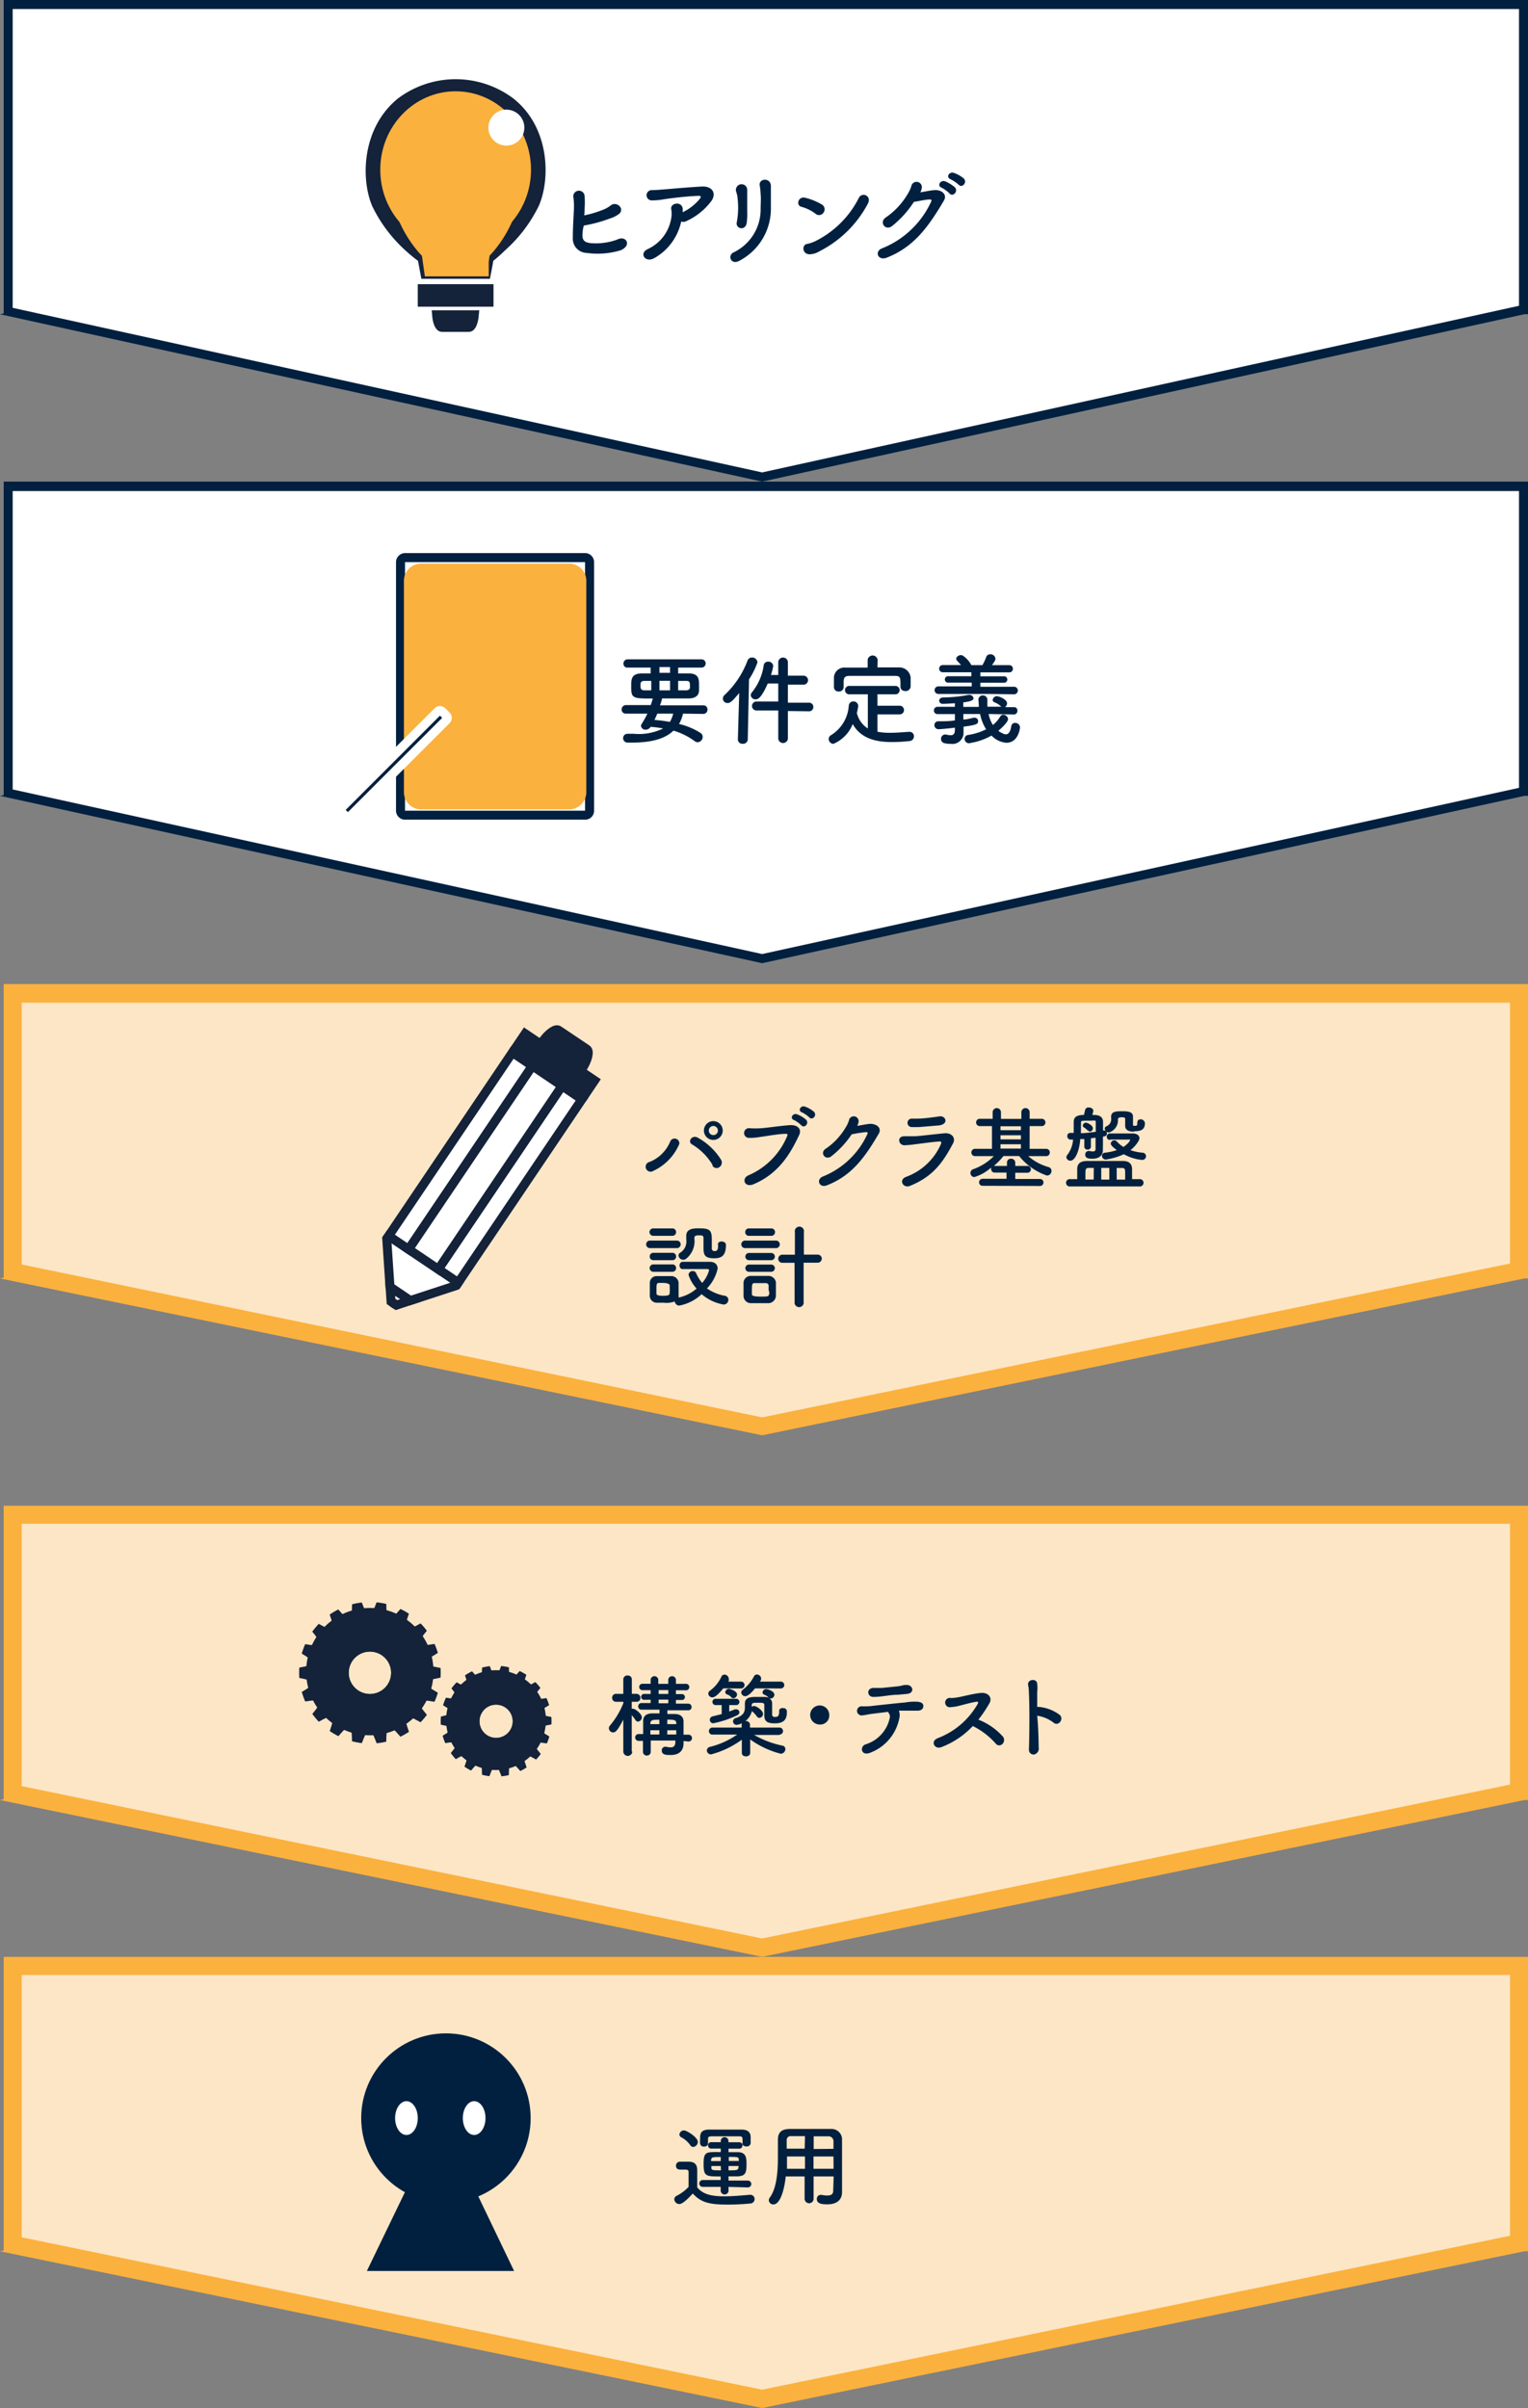 <svg id="レイヤー_1" data-name="レイヤー 1" xmlns="http://www.w3.org/2000/svg" xmlns:xlink="http://www.w3.org/1999/xlink" viewBox="0 0 169.89 267.75"><rect x="0" y="0" width="169.89" height="267.75" fill="#808080" stroke="none"/><defs><clipPath id="clip-path"><path d="M49,191.38a6.16,6.16,0,1,0,6.16-6.16h0A6.16,6.16,0,0,0,49,191.38Zm6.16-1.84a1.85,1.85,0,1,1-1.85,1.84,1.84,1.84,0,0,1,1.85-1.84Z" fill="none"/></clipPath><clipPath id="clip-path-2"><path d="M33.26,186a7.87,7.87,0,1,0,7.87-7.87A7.86,7.86,0,0,0,33.26,186Zm7.87-2.36A2.36,2.36,0,1,1,38.77,186a2.36,2.36,0,0,1,2.36-2.36Z" fill="none"/></clipPath></defs><g id="合体_60" data-name="合体 60"><path d="M.91,34.63V.5H169.39v34h0L84.74,53Z" fill="#fff"/><path d="M1.41,34.23l83.33,18.3L168.89,34V1H1.41V34.23M0,34.94l.41-.09V0H169.89V34.94h-.41L84.74,53.55Z" fill="#01203f"/></g><g id="グループ_2978" data-name="グループ 2978"><g id="グループ_2226" data-name="グループ 2226"><rect id="長方形_2285" data-name="長方形 2285" x="46.95" y="32.1" width="7.42" height="1.5" fill="#14223a" stroke="#14223a" stroke-miterlimit="10"/><path id="パス_2852" data-name="パス 2852" d="M52.74,35c-.07.8-.31,1.4-.6,1.4h-3c-.29,0-.54-.6-.6-1.4Z" fill="#14223a" stroke="#14223a" stroke-miterlimit="10"/><path id="パス_2853" data-name="パス 2853" d="M59.93,22.84a16,16,0,0,1-3.78,5A16.79,16.79,0,0,1,54.85,29c-.12.68-.25,1.35-.38,2H46.85c-.13-.68-.25-1.36-.38-2a16.79,16.79,0,0,1-1.3-1.07,16.13,16.13,0,0,1-3.78-5c-1.31-3.08-1.15-8.75,2.88-12a10.68,10.68,0,0,1,12.78,0C61.08,14.09,61.24,19.76,59.93,22.84Z" fill="#14223a"/></g><path id="パス_6718" data-name="パス 6718" d="M55.88,23.24a12.07,12.07,0,0,1-2.12,3.7c-.23.27-.48.53-.74.78L52.84,29l0,.23h-4.3c-.07-.49-.14-1-.22-1.49-.25-.25-.5-.51-.73-.78a12.31,12.31,0,0,1-2.13-3.7c-.73-2.26-.65-6.42,1.62-8.78a5,5,0,0,1,7-.2l.21.2C56.54,16.82,56.62,21,55.88,23.24Z" fill="#fbb13d" stroke="#fbb13d" stroke-miterlimit="10" stroke-width="3"/><ellipse id="楕円形_204" data-name="楕円形 204" cx="50.66" cy="18.87" rx="8.38" ry="8.72" fill="#fbb13d"/><circle id="楕円形_203" data-name="楕円形 203" cx="56.3" cy="14.19" r="2" fill="#fff"/></g><g style="isolation:isolate"><path d="M64.76,26.16c0,.53.21.78.86.87a6.92,6.92,0,0,0,3-.39c1-.51,1.66.63.41,1.18a8.75,8.75,0,0,1-3.82.3,1.57,1.57,0,0,1-1.52-1.64c0-1.09.06-1.95.12-3.24a6.76,6.76,0,0,0-.07-1.38A.62.62,0,1,1,65,21.81a10.45,10.45,0,0,1,0,1.38c0,.27,0,.53-.05.76a11.5,11.5,0,0,0,2-.59,3.31,3.31,0,0,0,.94-.51c.59-.5,1.57.24,1,.89a3.38,3.38,0,0,1-1.12.57,15.59,15.59,0,0,1-2.85.77C64.8,25.42,64.78,25.76,64.76,26.16Z" fill="#01203f"/><path d="M72.75,28.7c-1,.57-1.74-.53-.74-1a4.58,4.58,0,0,0,2.62-3.44,2.8,2.8,0,0,0,0-1c-.13-.68,1.11-.92,1.27-.11a3,3,0,0,1,0,.45,5.57,5.57,0,0,0,1.88-1.46c.19-.25.22-.38-.2-.36-1.39.05-3.16.29-3.65.36a7.58,7.58,0,0,1-1.51.14.57.57,0,1,1,.08-1.14c.47,0,1-.06,1.45-.09s2.32-.21,4.09-.31c1.23-.06,1.71.86.93,1.77a7.13,7.13,0,0,1-2.76,2.12.69.69,0,0,1-.47,0A6.16,6.16,0,0,1,72.75,28.7Z" fill="#01203f"/><path d="M81.57,28.06a5.29,5.29,0,0,0,3-4.7c0-.88.06-1.22,0-1.76a6.23,6.23,0,0,0-.09-.91c-.21-.86,1.18-1,1.23-.05,0,.46,0,.62,0,1s0,.6,0,.81,0,.45,0,.91A6.54,6.54,0,0,1,82.2,29C81.27,29.51,80.85,28.4,81.57,28.06Zm.35-3.36A8.72,8.72,0,0,0,82,22c0-.21-.08-.43-.13-.64a.63.63,0,1,1,1.21-.23c0,.31,0,.64,0,.92s0,1,0,1.4a7.88,7.88,0,0,1-.05,1.28C82.91,25.74,81.75,25.45,81.92,24.7Z" fill="#01203f"/><path d="M90.68,23.77A4.58,4.58,0,0,0,89.12,23c-.66-.14-.39-1.24.45-1a6.71,6.71,0,0,1,1.81.74.62.62,0,0,1,.19.89A.59.59,0,0,1,90.68,23.77Zm.47,4.15a2.26,2.26,0,0,1-1.05.35c-.92.08-1-1.08-.34-1.15a4.14,4.14,0,0,0,.84-.28A10.79,10.79,0,0,0,95.49,22c.36-.69,1.47-.23,1,.65A12.47,12.47,0,0,1,91.15,27.92Z" fill="#01203f"/><path d="M99.14,25.17c-.76.5-1.41-.5-.64-1a8.15,8.15,0,0,0,2.39-2.55,4.07,4.07,0,0,0,.43-.9.59.59,0,0,1,1.17.18,2,2,0,0,1-.16.49c.53-.09,1.1-.22,1.59-.25.77-.05,1.46.49,1,1.21-1.77,3-3.38,5.15-6.35,6.31-1,.36-1.38-.76-.44-1.07a10.15,10.15,0,0,0,5.39-5.15c.11-.22,0-.26-.15-.26-.44,0-1.32.2-1.76.27A11.2,11.2,0,0,1,99.14,25.17Zm5.55-4.3c-.55-.23-.12-.89.39-.71a4,4,0,0,1,1.08.66c.43.45-.21,1.12-.58.7A3.4,3.4,0,0,0,104.69,20.87Zm1-.94c-.56-.22-.16-.88.36-.71a3.68,3.68,0,0,1,1.1.62c.44.44-.18,1.11-.55.71A4.06,4.06,0,0,0,105.68,19.93Z" fill="#01203f"/></g><g id="合体_61" data-name="合体 61"><path d="M.91,88.18V54.05H169.39V88h0L84.74,106.59Z" fill="#fff"/><path d="M1.41,87.78l83.33,18.3L168.89,87.6v-33H1.41V87.78M0,88.49l.41-.09V53.55H169.89V88.49h-.41L84.74,107.1Z" fill="#01203f"/></g><g style="isolation:isolate"><path d="M75.94,79.35a4.16,4.16,0,0,1-.44,1.15,7.61,7.61,0,0,1,2.39,1,.53.53,0,0,1,.24.45.6.6,0,0,1-.55.58.52.52,0,0,1-.34-.12,7.55,7.55,0,0,0-2.36-1.17c-.92.89-2.41,1.33-4.61,1.33h-.48a.49.49,0,0,1-.51-.49.48.48,0,0,1,.5-.49h0c.24,0,.48,0,.7,0A6.14,6.14,0,0,0,73.73,81a10.56,10.56,0,0,0-1.39-.18.66.66,0,0,1-.55.31.48.48,0,0,1-.52-.41.53.53,0,0,1,.1-.27,10.24,10.24,0,0,0,.61-1.1H69.59a.44.44,0,0,1-.47-.46.47.47,0,0,1,.47-.49h2.76c.08-.23.16-.47.23-.73a.07.07,0,0,1,0,0c-2.22,0-2.4,0-2.4-1.32,0-.82,0-1.45,1.16-1.47h1v-.65H69.78a.42.42,0,0,1-.46-.43.46.46,0,0,1,.46-.49H78a.46.46,0,0,1,0,.92H75.4v.65h1.18c1.1,0,1.14.61,1.14,1.27,0,.23,0,.47,0,.62,0,.5-.34.88-1.12.89l-3,0a.15.15,0,0,1,0,.07,4.59,4.59,0,0,1-.22.7H78.2a.44.44,0,0,1,.46.47.46.46,0,0,1-.46.48Zm-3.53-3.64h-.74c-.43,0-.46.2-.46.53s.05.52.48.52h.72Zm.67,3.64c-.1.24-.2.47-.31.7a15.65,15.65,0,0,1,1.71.22,3.34,3.34,0,0,0,.37-.92Zm1.42-5.18H73.32v.64H74.5Zm0,1.53H73.32v1.06H74.5Zm1.77,1.06c.33,0,.42-.16.44-.29a1.7,1.7,0,0,0,0-.24c0-.42-.06-.52-.47-.52H75.4v1.05Z" fill="#01203f"/><path d="M82.19,77.06c-.68.79-.94,1.11-1.3,1.11a.51.51,0,0,1-.52-.5.54.54,0,0,1,.19-.39,10.14,10.14,0,0,0,2.55-3.82.52.52,0,0,1,.5-.35.59.59,0,0,1,.61.54,8.63,8.63,0,0,1-.94,1.89l-.14,6.67a.51.51,0,0,1-.56.49.49.49,0,0,1-.54-.47v0Zm5.41,2v3.09a.54.54,0,0,1-1.07,0V79H84.11a.48.48,0,1,1,0-1h2.42v-2H85.36c-.75,1.74-1.16,1.76-1.35,1.76a.52.52,0,0,1-.54-.46.55.55,0,0,1,.12-.3,6.13,6.13,0,0,0,1.32-3,.47.47,0,0,1,.49-.43.53.53,0,0,1,.57.48,8.11,8.11,0,0,1-.25,1h.81V73.58a.54.54,0,0,1,1.07,0v1.55h1.74a.48.48,0,1,1,0,1H87.6v2h2.33a.47.47,0,0,1,.5.48.47.47,0,0,1-.5.48Z" fill="#01203f"/><path d="M97.56,79.43v1.93a7,7,0,0,0,1.39.12c.73,0,1.47-.07,2.17-.11h0a.49.49,0,0,1,.5.51.53.53,0,0,1-.53.52,17.65,17.65,0,0,1-1.92.11c-1.79,0-3.46-.39-4.36-2a4,4,0,0,1-2.15,2.2.54.54,0,0,1-.52-.54.48.48,0,0,1,.23-.41,4.17,4.17,0,0,0,2-3.29.51.51,0,0,1,.51-.48.52.52,0,0,1,.54.51,6.35,6.35,0,0,1-.15.78A2.82,2.82,0,0,0,96.49,81V77.2h-2a.47.47,0,1,1,0-.93h5a.47.47,0,1,1,0,.93H97.56v1.27H100a.48.48,0,0,1,.51.49.47.47,0,0,1-.51.47Zm0-5.22,2.47,0a1.26,1.26,0,0,1,1.22,1.14c0,.17,0,.39,0,.6s0,.28,0,.39a.55.55,0,0,1-.58.5c-.29,0-.55-.15-.55-.47v0c0-1.1,0-1.21-.66-1.22l-2.77,0-2.18,0c-.59,0-.68.19-.71.6v.65h0a.51.51,0,0,1-.55.49.49.49,0,0,1-.53-.5c0-.15,0-.32,0-.51s0-.38,0-.56A1.16,1.16,0,0,1,94,74.23l2.47,0v-.86a.56.56,0,0,1,1.11,0Z" fill="#01203f"/><path d="M109.92,77.16h-5.59a.42.42,0,1,1,0-.84l3.71,0V75.9h-2.57a.36.36,0,1,1,0-.71H108v-.44h-3.15a.4.4,0,0,1-.43-.41.39.39,0,0,1,.43-.39h2c-.14-.17-.28-.31-.42-.47a.3.3,0,0,1-.11-.23c0-.22.27-.41.53-.41s.88.57,1.15,1.12h1.23a5.91,5.91,0,0,0,.42-.9.46.46,0,0,1,.45-.31.56.56,0,0,1,.58.48c0,.17-.1.33-.39.73h1.91a.39.39,0,0,1,.42.4.39.39,0,0,1-.42.4H109v.44h2.58a.36.36,0,1,1,0,.71H109v.45l3.75,0a.42.42,0,0,1,0,.84Zm0,2.23a3.39,3.39,0,0,0,.48,1.22,3.64,3.64,0,0,0,.81-.94.38.38,0,0,1,.34-.2.54.54,0,0,1,.53.49c0,.32-.72,1-1.08,1.3a2.05,2.05,0,0,0,.43.26.89.89,0,0,0,.4.13c.29,0,.5-.25.61-.91a.41.41,0,0,1,.43-.36.53.53,0,0,1,.54.48c0,.09-.16,1.73-1.53,1.73a2.59,2.59,0,0,1-1.64-.8,7.21,7.21,0,0,1-2.51.85.48.48,0,0,1-.48-.49.43.43,0,0,1,.39-.43,6.56,6.56,0,0,0,2-.63,5,5,0,0,1-.67-1.7h-1.86V80c.4,0,.8-.12,1.15-.2h.11a.38.38,0,0,1,.38.39c0,.32-.19.42-1.62.61l0,.55v.06a1.24,1.24,0,0,1-1.42,1.3c-.86,0-1.08-.2-1.08-.55a.47.47,0,0,1,.43-.49h.1a2.35,2.35,0,0,0,.54.08c.3,0,.47-.13.47-.63v-.21c-1.2.15-1.71.17-1.81.17a.45.45,0,0,1-.47-.45.42.42,0,0,1,.42-.43c.63,0,1.27,0,1.86-.1V79.4l-1.93,0a.38.38,0,0,1-.4-.4.39.39,0,0,1,.4-.41h1.93v-.4c-.61.05-1.14.07-1.32.07h0a.38.38,0,0,1-.43-.35c0-.17.14-.34.42-.36a15.5,15.5,0,0,0,2.86-.29h.09a.45.45,0,0,1,.45.38c0,.23-.32.36-1.14.46v.5h1.73c0-.35-.05-.79-.05-.87a.51.51,0,0,1,1,0v0c0,.18,0,.35,0,.52s0,.22,0,.33h1.55l0,0a2.24,2.24,0,0,0-.78-.5.28.28,0,0,1-.18-.25.48.48,0,0,1,.45-.42c.27,0,1.15.36,1.15.79a.57.57,0,0,1-.22.43h1a.36.36,0,0,1,.37.39.39.39,0,0,1-.38.42Z" fill="#01203f"/></g><g id="グループ_2979" data-name="グループ 2979"><path id="パス_2858" data-name="パス 2858" d="M45,62H65.09a.5.5,0,0,1,.46.53V90.11a.49.49,0,0,1-.46.53H45a.51.51,0,0,1-.47-.53V62.53A.52.52,0,0,1,45,62Z" fill="#fff" stroke="#01203f"/><path id="パス_2859" data-name="パス 2859" d="M46.8,64.17H63.3a.42.42,0,0,1,.39.44V88.05a.43.43,0,0,1-.39.45H46.8a.42.42,0,0,1-.39-.45V64.61A.41.41,0,0,1,46.8,64.17Z" fill="#fbb13d" stroke="#fbb13d" stroke-width="3"/><rect id="長方形_2288" data-name="長方形 2288" x="35.89" y="84.26" width="15.82" height="1.35" rx="0.33" transform="translate(-47.23 55.85) rotate(-45)" fill="#01203f" stroke="#fff" stroke-miterlimit="10" stroke-width="1"/></g><g id="合体_62" data-name="合体 62"><path d="M1.41,249.59v-31H168.89v30.84L84.74,266.73Z" fill="#fce6c5"/><path d="M2.41,248.77l82.33,16.94,83.15-17.11v-29H2.41v29.19M0,250.32l.41-.09V217.58H169.89v32.74h-.41L84.74,267.75Z" fill="#fbb13e"/></g><g id="合体_65" data-name="合体 65"><path d="M1.41,199.42v-31H168.89v30.83L84.74,216.56Z" fill="#fce6c5"/><path d="M2.41,198.6l82.33,16.94,83.15-17.11v-29H2.41V198.6M0,200.15l.41-.09V167.42H169.89v32.73h-.41L84.74,217.58Z" fill="#fbb13e"/></g><g id="合体_66" data-name="合体 66"><path d="M1.41,141.42v-31H168.89v30.83L84.74,158.57Z" fill="#fce6c5"/><path d="M2.41,140.6l82.33,17,83.15-17.11v-29H2.41V140.6M0,142.15l.41-.08V109.42H169.89v32.73h-.41L84.74,159.59Z" fill="#fbb13e"/></g><g id="グループ_3378" data-name="グループ 3378"><rect id="長方形_2294" data-name="長方形 2294" x="43.91" y="126.28" width="19.99" height="7.24" transform="translate(-83.94 101.95) rotate(-56)" fill="#fbb13d"/><g id="グループ_1261" data-name="グループ 1261"><rect id="長方形_2290" data-name="長方形 2290" x="60.75" y="113.68" width="1.92" height="9.31" transform="translate(-70.9 103.32) rotate(-56)" fill="#14223a" stroke="#14223a" stroke-miterlimit="10" stroke-width="1"/><path id="パス_2860" data-name="パス 2860" d="M64.88,118.59c.51-.9.68-1.72.37-1.93l-3.14-2.11c-.31-.21-1,.25-1.65,1.06Z" fill="#14223a" stroke="#14223a" stroke-miterlimit="10" stroke-width="1"/><rect id="長方形_2291" data-name="長方形 2291" x="44.41" y="130.35" width="24.6" height="2.67" transform="translate(-84.17 105.06) rotate(-56)" fill="#fff" stroke="#14223a" stroke-miterlimit="10" stroke-width="1"/><path id="パス_2861" data-name="パス 2861" d="M45.63,144.6l-1.56.52-.59-.4-.11-1.64Z" fill="#fff" stroke="#14223a" stroke-miterlimit="10" stroke-width="1"/><path id="パス_2862" data-name="パス 2862" d="M50.94,142.62l-.22.32-1,.33-4.1,1.34-2.26-1.53-.29-4.3L43,137.73l.22-.31Z" fill="#fff" stroke="#14223a" stroke-miterlimit="10" stroke-width="1"/><line id="線_815" data-name="線 815" x1="50.72" y1="142.94" x2="50.94" y2="142.62" fill="none" stroke="#14223a" stroke-miterlimit="10" stroke-width="1"/><line id="線_816" data-name="線 816" x1="44.07" y1="145.12" x2="43.68" y2="144.86" fill="none" stroke="#14223a" stroke-miterlimit="10" stroke-width="1"/><rect id="長方形_2292" data-name="長方形 2292" x="38.9" y="126.63" width="24.6" height="2.67" transform="translate(-83.52 98.86) rotate(-56)" fill="#fff" stroke="#14223a" stroke-miterlimit="10" stroke-width="1"/><rect id="長方形_2293" data-name="長方形 2293" x="41.66" y="127.84" width="24.6" height="3.97" transform="translate(-83.84 101.96) rotate(-56)" fill="#fff" stroke="#14223a" stroke-miterlimit="10" stroke-width="1"/><line id="線_817" data-name="線 817" x1="43.48" y1="144.72" x2="43.87" y2="144.98" fill="none" stroke="#14223a" stroke-miterlimit="10" stroke-width="1"/></g></g><g id="グループ_3379" data-name="グループ 3379"><g id="グループ_829" data-name="グループ 829"><g id="グループ_826" data-name="グループ 826"><g clip-path="url(#clip-path)"><g id="グループ_825" data-name="グループ 825"><g id="グループ_823" data-name="グループ 823"><path id="パス_740" data-name="パス 740" d="M47.7,191.32c0,.37,2.47.51,2.54.86s-2.22,1.34-2.1,1.67,2.5-.37,2.68-.06-1.62,2-1.39,2.29,2.22-1.21,2.5-1-.84,2.45-.53,2.63,1.67-1.9,2-1.77.05,2.58.4,2.65.92-2.36,1.28-2.36.94,2.42,1.29,2.36.07-2.53.4-2.65,1.7,1.95,2,1.77-.8-2.4-.53-2.63,2.26,1.25,2.5,1-1.58-2-1.4-2.29,2.56.4,2.68.07-2.15-1.32-2.09-1.68,2.54-.49,2.54-.85-2.48-.51-2.54-.86,2.22-1.34,2.09-1.67-2.5.37-2.68.06,1.63-2,1.4-2.29-2.22,1.21-2.5,1,.84-2.45.53-2.63-1.68,1.9-2,1.77-.05-2.58-.4-2.65-.92,2.36-1.29,2.36S54.16,184,53.81,184s-.07,2.53-.4,2.65-1.7-1.95-2-1.77.8,2.4.53,2.63-2.27-1.25-2.5-1,1.57,2,1.39,2.29-2.56-.4-2.68-.07,2.16,1.32,2.1,1.68S47.7,191,47.7,191.32Z" fill="#14223a"/></g><g id="グループ_824" data-name="グループ 824"><circle id="楕円形_2" data-name="楕円形 2" cx="55.15" cy="191.26" r="5.55" fill="#14223a"/></g></g></g></g></g></g><g id="グループ_3380" data-name="グループ 3380"><circle id="楕円形_29" data-name="楕円形 29" cx="49.58" cy="235.51" r="9.42" fill="#01203f"/><path id="多角形_3" data-name="多角形 3" d="M49,235.51l8.16,17H40.79Z" fill="#01203f"/><ellipse id="楕円形_32" data-name="楕円形 32" cx="45.19" cy="235.51" rx="1.26" ry="1.88" fill="#fff"/><ellipse id="楕円形_33" data-name="楕円形 33" cx="52.72" cy="235.51" rx="1.26" ry="1.88" fill="#fff"/></g><g style="isolation:isolate"><path d="M70.3,194.74a.48.48,0,0,1-1,0h0l0-3.53c-.64,1.23-.88,1.42-1.12,1.42a.48.48,0,0,1-.48-.46.47.47,0,0,1,.13-.32,9,9,0,0,0,1.48-2.48v-.15l-.82,0h0a.42.42,0,0,1-.43-.44.42.42,0,0,1,.44-.44h.8l0-1.63h0a.44.44,0,0,1,.48-.41.43.43,0,0,1,.47.41h0s0,.75,0,1.63h.51a.43.43,0,0,1,.44.45.4.4,0,0,1-.41.43h-.55V190a.31.31,0,0,1,.17,0c.22,0,.95.57.95.94a.48.48,0,0,1-.43.49.36.36,0,0,1-.28-.18,3.61,3.61,0,0,0-.41-.54c0,1.56,0,4.06,0,4.06ZM76,193.58v.27c0,.56-.26,1.29-1.42,1.29-.49,0-1,0-1-.5a.39.39,0,0,1,.38-.42h.09a2.58,2.58,0,0,0,.51.07c.31,0,.52-.13.53-.6v-.16H72.35v1.24a.41.41,0,0,1-.43.43.41.41,0,0,1-.43-.43v-1.2H71a.38.38,0,1,1,0-.76h.51c0-.54,0-1,0-1.46s.26-.82,1-.84h.82v-.41l-2,0h0a.35.35,0,0,1-.37-.37.36.36,0,0,1,.38-.37h1V189h-.67a.33.33,0,1,1,0-.65h.67v-.42h-.85a.36.36,0,1,1,0-.71h.85v-.48a.43.43,0,0,1,.85,0v.49H74.3v-.49a.43.43,0,0,1,.85,0v.49h1.07a.36.36,0,1,1,0,.71H75.15v.43h.66a.32.32,0,0,1,.34.33.31.31,0,0,1-.34.32h-.66v.41h1.36a.36.36,0,0,1,.38.37.35.35,0,0,1-.37.37h0l-2.32,0v.41H75c.74,0,1,.4,1,.84s0,1,0,1.46h.56a.38.38,0,1,1,0,.76Zm-2.69-1.19h-1c0,.15,0,.31,0,.47h1Zm0-1.17c-.71,0-.95,0-1,.37v.12h1Zm1-3.3H73.23v.43H74.3Zm0,1.06H73.23v.41H74.3Zm.88,2.61c0-.36-.28-.38-1-.38v.5h1Zm0,.8h-1v.47h1Z" fill="#01203f"/><path d="M86.67,192.91l-2.82,0A10.69,10.69,0,0,0,87,194.1a.38.38,0,0,1,.32.38.53.53,0,0,1-.51.52,10.1,10.1,0,0,1-3.4-1.59l0,1.5h0c0,.25-.23.38-.47.38s-.46-.12-.46-.38h0l0-1.47a10.26,10.26,0,0,1-3.41,1.63.46.46,0,0,1-.48-.44.43.43,0,0,1,.37-.4,9.13,9.13,0,0,0,3-1.36l-2.73,0h0a.38.38,0,0,1-.41-.38.39.39,0,0,1,.42-.4h3.22v-.31a.4.4,0,0,1,.46-.41.42.42,0,0,1,.47.39v.33h3.28a.39.39,0,1,1,0,.78Zm-6.26-5.18c-.1.13-.78,1-1.19,1a.45.45,0,0,1-.47-.41.41.41,0,0,1,.17-.32,4,4,0,0,0,1.3-1.59.36.36,0,0,1,.33-.21.49.49,0,0,1,.48.46.41.41,0,0,1,0,.21l-.06.11H82.4a.38.38,0,1,1,0,.76Zm.67,1.86v.71c.21-.07.43-.15.63-.24l.16,0a.34.34,0,0,1,.34.33.38.38,0,0,1-.26.34,11.11,11.11,0,0,1-2.64.88.38.38,0,0,1-.39-.38.4.4,0,0,1,.32-.39l1-.25v-1h-.64a.36.36,0,0,1-.39-.35.35.35,0,0,1,.39-.35h2.24a.35.35,0,0,1,.37.35.35.35,0,0,1-.37.35Zm.45-.76a.25.25,0,0,1-.21-.1,1.1,1.1,0,0,0-.49-.33.26.26,0,0,1-.19-.25.41.41,0,0,1,.43-.37s.88.2.88.64A.44.44,0,0,1,81.53,188.83Zm4,0a.64.64,0,0,1,.32.57c0,.41,0,.83,0,1.22a.26.26,0,0,0,.29.29c.3,0,.49-.06.49-.57v-.12c0-.21.19-.3.39-.3.44,0,.47.25.47.46,0,.68-.23,1.24-1.32,1.24-.79,0-1.19-.16-1.19-.9,0-.4,0-.84,0-1.11s-.1-.28-.78-.28c-.43,0-.62,0-.62.29v.18a.38.38,0,0,1,.26-.11c.25,0,1,.49,1,.89a.44.44,0,0,1-.41.43.32.32,0,0,1-.28-.16,2.86,2.86,0,0,0-.54-.58l0-.05a2.08,2.08,0,0,1-1.69,1.57.4.4,0,0,1-.42-.39.39.39,0,0,1,.32-.37c.87-.28,1-.72,1-1.18,0-.14,0-.29,0-.43v0c0-.72.69-.74,1.32-.74h.88a1.38,1.38,0,0,1,.44.08l0,0a1.25,1.25,0,0,0-.49-.33.27.27,0,0,1-.19-.25.41.41,0,0,1,.43-.37c.12,0,.89.21.89.64a.44.44,0,0,1-.42.41Zm-1.58-1.1c-.43.53-.82.87-1.08.87a.45.45,0,0,1-.46-.41.4.4,0,0,1,.18-.31,4.52,4.52,0,0,0,1.25-1.5.35.35,0,0,1,.32-.19.48.48,0,0,1,.47.44.55.55,0,0,1-.14.35h2.33a.38.38,0,1,1,0,.76Z" fill="#01203f"/><path d="M91.14,191.75a1.06,1.06,0,1,1,1.06-1.06A1,1,0,0,1,91.14,191.75Z" fill="#01203f"/><path d="M100,191a5.16,5.16,0,0,1-3.28,3.9c-1,.38-1.16-.73-.46-.95a3.92,3.92,0,0,0,2.68-3,.67.67,0,0,0-.12-.46.51.51,0,0,1-.07-.15l-1.62.2c-.56.06-.92.17-1.23.19a.51.51,0,1,1,0-1c.36,0,.82,0,1.25-.07.76-.08,2.44-.27,3.48-.36a6,6,0,0,1,1.42-.08c.45.06.62.21.61.5s-.23.49-.66.49c-.61,0-1.15,0-1.72,0l-.34,0A1.41,1.41,0,0,1,100,191Zm-.15-2.56c-.59,0-1.15.1-1.6.15a8,8,0,0,1-1.17.09c-.64,0-.8-.93,0-1,.34,0,.63,0,1,0l1.77-.18a4.17,4.17,0,0,0,.46-.09,1.83,1.83,0,0,1,.49-.06c.76,0,.92.95,0,1Z" fill="#01203f"/><path d="M104.65,194.27c-.74.28-1.25-.66-.39-1a8.65,8.65,0,0,0,4.46-3.84c.08-.16,0-.23-.09-.22-.49.05-1.62.37-1.88.43a4.53,4.53,0,0,1-1,.17.52.52,0,1,1,0-1,6.19,6.19,0,0,0,.89-.11c.36-.06,1.56-.38,2.4-.46s1.29.51,1,1.09a13.71,13.71,0,0,1-1.26,1.88,7.07,7.07,0,0,1,2.74,1.9.62.62,0,0,1-.09.83.5.5,0,0,1-.74-.09,8.2,8.2,0,0,0-2.53-1.93A9.31,9.31,0,0,1,104.65,194.27Z" fill="#01203f"/><path d="M115.49,194.33a.67.67,0,0,1-.54.76c-.27,0-.57-.16-.55-.61.06-1.63.08-4.78,0-6.23a4.6,4.6,0,0,0-.08-.84c-.18-.71,1-.85,1-.16a3.52,3.52,0,0,1,0,.89c0,.4,0,1,0,1.65h.17a4.51,4.51,0,0,1,2.36.91c.47.51-.22,1.31-.74.82a4,4,0,0,0-1.79-.75C115.45,192.06,115.47,193.44,115.49,194.33Z" fill="#01203f"/></g><g style="isolation:isolate"><path d="M75.52,245.07a.57.57,0,0,1-.55-.53.43.43,0,0,1,.25-.38,4.79,4.79,0,0,0,1.34-1c0-.45,0-.84,0-1.22v-.41c0-.26-.12-.29-.46-.29h-.39c-.19,0-.55,0-.55-.43a.43.43,0,0,1,.42-.45h1c.63,0,.94.3.94.94s0,1.27,0,1.91c.63.8,1.66,1,3,1,1,0,2.09-.11,2.85-.17h.05a.47.47,0,0,1,.48.48.49.49,0,0,1-.5.49c-.63.06-1.55.12-2.46.12-2.17,0-3-.26-3.92-1.23C76.53,244.44,75.91,245.07,75.52,245.07Zm1.22-6.56a3,3,0,0,0-1-.87.35.35,0,0,1-.2-.31.51.51,0,0,1,.51-.45c.3,0,1.54.77,1.54,1.28a.58.58,0,0,1-.53.56A.39.39,0,0,1,76.74,238.51ZM81,243.16v.47a.44.44,0,0,1-.87,0v-.47h-2a.38.38,0,0,1,0-.76h2V242c-1.67,0-1.9,0-1.9-1.41s.32-1.3,1.91-1.3v-.39h-1a.36.36,0,1,1,0-.71h1V238a.43.43,0,0,1,.85,0v.2h1.14a.36.36,0,1,1,0,.71H81v.39h1c.94,0,1,.59,1,1.29,0,.94-.06,1.37-1,1.4H81v.47h2.15a.38.38,0,0,1,0,.76Zm1.56-4.85v-.44c0-.24-.07-.33-.35-.33H79.17c-.39,0-.45.08-.45.33v.46h0c0,.23-.22.35-.44.35a.4.4,0,0,1-.44-.36,2.88,2.88,0,0,1,0-.42c0-.58,0-1.1,1-1.11l1.79,0,1.83,0c.64,0,1,.27,1,.85,0,.15,0,.35,0,.53a.42.42,0,0,1-.48.49c-.23,0-.45-.12-.45-.35Zm-2.42,1.53c-.93,0-1.06,0-1.08.38v.07h1.07Zm0,1H79.09V241c0,.31.1.32,1.07.32Zm2-.67c0-.34-.06-.34-1.11-.34v.45h1.12Zm0,.67H81v.48c.88,0,1.09,0,1.1-.33Z" fill="#01203f"/><path d="M92.69,242H90.46v2.48a.49.49,0,0,1-1,0V242h-2.1c-.13,1.32-.57,3.11-1.37,3.11a.49.49,0,0,1-.51-.46.51.51,0,0,1,.1-.29c.78-1.05.91-2.88.91-4.5,0-.71,0-1.37,0-1.92v0c0-.83.39-1.2,1.29-1.22l2.45,0,2.2,0a1.16,1.16,0,0,1,1.19,1.11c0,1.47,0,3.46,0,4.56l0,1.37v0c0,.7-.42,1.34-1.63,1.34-.66,0-1.17-.08-1.17-.59a.43.43,0,0,1,.43-.46h.1a3.25,3.25,0,0,0,.63.07c.51,0,.66-.21.66-.55Zm-3.19-2.22h-2c0,.44,0,.91,0,1.37h2Zm0-2.26-1.56,0a.43.43,0,0,0-.47.49v.9h2Zm3.17,1.41c0-.29,0-.57,0-.81a.54.54,0,0,0-.58-.58c-.54,0-1.08,0-1.62,0v1.41Zm0,.85H90.45v1.37h2.23Z" fill="#01203f"/></g><g id="グループ_3381" data-name="グループ 3381"><g id="グループ_829-2" data-name="グループ 829-2"><g id="グループ_826-2" data-name="グループ 826-2"><g clip-path="url(#clip-path-2)"><g id="グループ_825-2" data-name="グループ 825-2"><g id="グループ_823-2" data-name="グループ 823-2"><path id="パス_740-2" data-name="パス 740-2" d="M31.61,186c0,.47,3.16.65,3.24,1.1s-2.83,1.7-2.67,2.13,3.19-.48,3.42-.08-2.08,2.57-1.78,2.92,2.83-1.54,3.18-1.25-1.07,3.13-.67,3.36,2.13-2.42,2.56-2.26.06,3.3.52,3.38,1.17-3,1.64-3,1.19,3.08,1.63,3,.09-3.23.52-3.38,2.17,2.48,2.57,2.26-1-3.06-.68-3.36,2.89,1.6,3.19,1.25-2-2.53-1.78-2.92,3.26.51,3.42.08-2.76-1.68-2.68-2.13,3.24-.63,3.24-1.1-3.16-.65-3.24-1.09,2.83-1.71,2.68-2.14-3.19.48-3.42.09,2.07-2.58,1.78-2.93-2.84,1.55-3.19,1.25,1.07-3.12.68-3.35-2.14,2.41-2.57,2.26-.06-3.3-.52-3.38-1.17,3-1.63,3-1.2-3.09-1.64-3-.09,3.22-.52,3.38-2.17-2.49-2.56-2.26,1,3.06.67,3.35-2.89-1.6-3.18-1.25,2,2.53,1.78,2.93-3.27-.52-3.42-.09,2.75,1.68,2.67,2.14S31.61,185.49,31.61,186Z" fill="#14223a"/></g><g id="グループ_824-2" data-name="グループ 824-2"><circle id="楕円形_2-2" data-name="楕円形 2-2" cx="41.12" cy="185.87" r="7.08" fill="#14223a"/></g></g></g></g></g></g><g style="isolation:isolate"><path d="M72.24,129.19a4.14,4.14,0,0,0,2.29-2.3.53.53,0,0,1,1,.3,5.77,5.77,0,0,1-2.89,3A.55.55,0,1,1,72.24,129.19Zm7,.36a6.63,6.63,0,0,0-2.29-2.3c-.55-.3,0-1.13.65-.74A7.11,7.11,0,0,1,80.2,129a.63.63,0,0,1-.27.81A.52.52,0,0,1,79.19,129.55Zm.07-2.8a1,1,0,0,1,0-2.09,1,1,0,1,1,0,2.09Zm0-1.55a.5.5,0,0,0-.5.51.5.5,0,0,0,.5.5.5.5,0,0,0,.51-.5A.51.51,0,0,0,79.26,125.2Z" fill="#01203f"/><path d="M83.27,130.66a8.11,8.11,0,0,0,4.26-4.36c.07-.17,0-.24-.18-.23-.77,0-2.1.26-2.79.34a6.08,6.08,0,0,1-1.26.11.54.54,0,1,1,.07-1.07,10,10,0,0,0,1.23,0c.84-.06,2.2-.28,3.32-.35.84,0,1.23.5.93,1.11-1,2.14-2.33,4.34-5.13,5.49C82.75,132.05,82.4,131,83.27,130.66Zm5-6.12c-.5-.21-.11-.81.35-.64a3.36,3.36,0,0,1,1,.6c.39.41-.19,1-.52.63A3.44,3.44,0,0,0,88.29,124.54Zm.9-.85c-.51-.2-.15-.8.32-.65a3.15,3.15,0,0,1,1,.57c.4.4-.16,1-.5.64A3.6,3.6,0,0,0,89.19,123.69Z" fill="#01203f"/><path d="M92.4,128.59c-.69.46-1.28-.45-.58-.87A7.36,7.36,0,0,0,94,125.4a3.21,3.21,0,0,0,.39-.82.54.54,0,0,1,1.07.17,1.64,1.64,0,0,1-.15.44c.48-.08,1-.2,1.45-.23.7,0,1.32.45.94,1.1-1.61,2.76-3.07,4.69-5.77,5.74-.86.33-1.24-.69-.4-1a9.22,9.22,0,0,0,4.9-4.68c.1-.2,0-.24-.14-.24a14.76,14.76,0,0,0-1.6.25A10.3,10.3,0,0,1,92.4,128.59Z" fill="#01203f"/><path d="M101.17,131.86c-.74.3-1.3-.65-.44-1a6.74,6.74,0,0,0,3.89-3.66c.08-.22,0-.29-.17-.28-.77.05-2.23.26-2.71.31a9.94,9.94,0,0,1-1.19.11c-.66,0-.86-1,0-1,.51,0,.63,0,1.1,0s2.22-.23,3.37-.33c.74-.07,1.29.46.94,1.13C104.85,129.22,103.77,130.81,101.17,131.86Zm1-6.54c-.33,0-.38,0-.8,0a.47.47,0,1,1,0-.94c.37,0,.4,0,.7,0,.51,0,1.69-.14,2.38-.25s1.08.83,0,1C103.9,125.18,102.53,125.29,102.17,125.32Z" fill="#01203f"/><path d="M109.27,131.85a.38.38,0,0,1-.41-.39.38.38,0,0,1,.41-.39h2.64v-.69h-1.3a.38.38,0,0,1-.41-.38.39.39,0,0,1,0-.18,4.84,4.84,0,0,1-1.88,1.06.45.45,0,0,1-.13-.87,6.07,6.07,0,0,0,2.31-1.46l-2.09,0h0a.4.4,0,0,1-.41-.4.4.4,0,0,1,.42-.41h1.87v-2.53H109a.41.41,0,1,1,0-.81h1.37v-.73a.46.46,0,0,1,.92,0v.74h2.27v-.74a.46.46,0,0,1,.92,0v.73h1.41a.41.41,0,0,1,0,.81h-1.41v2.53h1.9a.41.41,0,0,1,0,.81h0l-2.06,0a5.89,5.89,0,0,0,2.27,1.22.43.43,0,0,1,.32.42.51.51,0,0,1-.51.52,6.81,6.81,0,0,1-3.09-2.17h-1.74a7.86,7.86,0,0,1-1.07,1.1.41.41,0,0,1,.16,0h1.3v-.37a.42.42,0,0,1,.45-.43.44.44,0,0,1,.47.44v.36h1.36a.38.38,0,1,1,0,.76h-1.36v.69h2.75a.39.39,0,1,1,0,.78Zm4.24-6.62h-2.27v.44h2.27Zm0,1h-2.27v.46h2.27Zm0,1h-2.27v.48h2.27Z" fill="#01203f"/><path d="M119,131.92a.41.41,0,1,1,0-.81h.77v-.31c0-.26,0-.54,0-.79,0-.68.4-.91,1.1-.92h4c.63,0,1,.29,1,.94v1.08h.8a.41.41,0,1,1,0,.81Zm3.62-4v0c0,.41-.27.92-1.16.92-.51,0-.8-.09-.8-.46a.38.38,0,0,1,.37-.4h.1a2.09,2.09,0,0,0,.38.05c.2,0,.3-.08.3-.27V126.5l-.52.07v.93a.33.33,0,0,1-.37.32.33.33,0,0,1-.36-.31h0l0-.86-.45,0c-.11,1.45-.62,2.41-1.09,2.41a.45.45,0,0,1-.46-.39.42.42,0,0,1,.1-.24,3.23,3.23,0,0,0,.65-1.72l-.29,0h0a.36.36,0,0,1-.35-.39.32.32,0,0,1,.3-.35l.41,0c0-.5,0-.93,0-1.2v0c0-.47.21-.8,1.15-.8,0-.13.07-.3.12-.56a.37.37,0,0,1,.4-.27c.25,0,.51.14.51.37a1.93,1.93,0,0,1-.12.46c.48,0,1.19,0,1.2.79,0,.31,0,.62,0,.94h.13a.31.31,0,0,1,.3.33c0,.25-.14.31-.44.35,0,.29,0,.56,0,.81ZM120.18,126c.56,0,1.14-.1,1.65-.15,0-.33,0-.64,0-1s0-.24-.82-.24-.82,0-.82.24Zm.78-.27a2.08,2.08,0,0,0-.45-.38.21.21,0,0,1-.12-.2.36.36,0,0,1,.34-.32c.18,0,.78.3.78.62a.38.38,0,0,1-.35.38A.26.26,0,0,1,121,125.69Zm.65,4.13h-.54c-.37,0-.39.16-.39.79,0,.16,0,.33,0,.5h.92Zm1.73,0h-.9v1.3h.9Zm.07-3.11a.34.34,0,0,1-.35-.36.34.34,0,0,1,.35-.36h.64l1.87,0c.53,0,.77.26.77.53s-.46.9-1,1.33a5.67,5.67,0,0,0,1.35.28.39.39,0,0,1,.38.39.42.42,0,0,1-.47.41,5.21,5.21,0,0,1-2-.63,7.24,7.24,0,0,1-2,.59.42.42,0,0,1-.43-.41.35.35,0,0,1,.35-.35,6.8,6.8,0,0,0,1.31-.29c-.62-.44-.68-.62-.68-.73a.39.39,0,0,1,.4-.35.34.34,0,0,1,.26.11,3.44,3.44,0,0,0,.75.62c.26-.16.72-.58.72-.75s0-.07-.15-.07h-.33l-1.72,0Zm2.69-.92c-.59,0-1-.15-1-.68,0-.25,0-.45,0-.64v-.1c0-.12-.07-.18-.37-.18s-.43.09-.43.2v.07a1.41,1.41,0,0,1-1,1.42.47.47,0,0,1-.47-.43.28.28,0,0,1,.19-.26.83.83,0,0,0,.52-.89v-.17c0-.57.52-.61,1.13-.61s1.3,0,1.3.59c0,.33,0,.59,0,.91,0,.09,0,.12.17.12s.29,0,.3-.16c0-.4.07-.56.4-.56s.46.32.46.43C127.28,125.62,126.87,125.78,126.1,125.78Zm-1,5.33c0-.23,0-.46,0-.68,0-.43,0-.61-.35-.61h-.59v1.29Z" fill="#01203f"/></g><g style="isolation:isolate"><path d="M72.26,138.78a.42.42,0,1,1,0-.84h3a.42.42,0,1,1,0,.84Zm3.66,2.34a.37.37,0,0,1-.36-.41.37.37,0,0,1,.35-.41h3c.64,0,.88.37.88.76a4.54,4.54,0,0,1-1.19,2.2,5,5,0,0,0,2,.82.45.45,0,0,1,.38.45.52.52,0,0,1-.55.52,5.09,5.09,0,0,1-2.42-1.15,4.94,4.94,0,0,1-2.5,1.27.52.52,0,0,1-.49-.46,2.66,2.66,0,0,1-1.23.14l-.77,0a.77.77,0,0,1-.77-.79c0-.22,0-.42,0-.62s0-.54,0-.79a.75.75,0,0,1,.75-.76l.75,0,.87,0a.82.82,0,0,1,.83.71c0,.23,0,.48,0,.73s0,.5,0,.72a.85.85,0,0,1,0,.23,4.5,4.5,0,0,0,2-1,4.22,4.22,0,0,1-.9-1.53.46.46,0,0,1,.48-.42.38.38,0,0,1,.37.24,4.56,4.56,0,0,0,.67,1.08,3.57,3.57,0,0,0,.77-1.41c0-.12-.15-.13-.22-.13H77.8l-1.87,0Zm-3.25-3.71a.43.43,0,0,1-.46-.41.42.42,0,0,1,.46-.41h2.08a.4.4,0,0,1,.42.41.4.4,0,0,1-.42.41Zm0,4a.41.41,0,0,1-.44-.41.41.41,0,0,1,.44-.41h2.08a.4.4,0,0,1,.42.41.4.4,0,0,1-.42.41Zm0-1.29a.4.4,0,0,1-.43-.41.4.4,0,0,1,.43-.41h2.08a.4.4,0,0,1,.42.41.4.4,0,0,1-.42.41Zm1.79,3.26c0-.16,0-.32,0-.46s-.24-.27-.75-.27h-.43c-.29,0-.29.19-.29.72,0,.16,0,.32,0,.47s.2.24.71.24.74-.06.75-.25S74.48,143.5,74.48,143.34Zm5.36-5c0-.24.2-.34.41-.34s.48.13.48.35v.07c0,1.22-.55,1.45-1.31,1.45-1.07,0-1.18-.4-1.18-1.16,0-.37,0-.8,0-1.1s-.23-.29-.42-.29c-.36,0-.6,0-.6.31a2.5,2.5,0,0,1-.9,2.28.52.52,0,0,1-.34.12.52.52,0,0,1-.52-.47.35.35,0,0,1,.17-.3,1.48,1.48,0,0,0,.69-1.5c0-.12,0-.25,0-.39v0c0-.79.8-.83,1.34-.83,1.19,0,1.5.12,1.5,1.2,0,.32,0,.58,0,.86v.14a.29.29,0,0,0,.32.33c.34,0,.38-.26.38-.61v-.09Z" fill="#01203f"/><path d="M82.84,138.78a.42.42,0,1,1,0-.84h3.44a.42.42,0,1,1,0,.84Zm2.63,6.12-1,0-1,0a.81.81,0,0,1-.8-.79c0-.2,0-.55,0-.87s0-.47,0-.61a.79.79,0,0,1,.78-.76l.9,0,1.07,0a.84.84,0,0,1,.85.71c0,.18,0,.48,0,.78s0,.59,0,.74A.86.86,0,0,1,85.47,144.9Zm-2.2-7.49a.39.39,0,0,1-.41-.41.39.39,0,0,1,.41-.41h2.48a.4.4,0,0,1,.42.41.4.4,0,0,1-.42.41Zm0,4a.4.4,0,1,1,0-.8h2.48a.4.4,0,1,1,0,.8Zm0-1.29a.4.4,0,1,1,0-.8h2.48a.4.4,0,1,1,0,.8Zm2.19,3.39c0-.21,0-.44,0-.58a.3.3,0,0,0-.3-.26H83.89c-.29,0-.29.19-.29.86,0,.17,0,.32,0,.4s.07.24.91.24.93,0,1-.25S85.48,143.62,85.48,143.46Zm2.88-3.1H87a.44.44,0,0,1-.47-.45.45.45,0,0,1,.47-.45h1.38V137a.51.51,0,1,1,1,0v2.5h1.49a.46.46,0,0,1,.5.45.46.46,0,0,1-.5.45H89.35v4.33a.51.51,0,1,1-1,0Z" fill="#01203f"/></g></svg>
